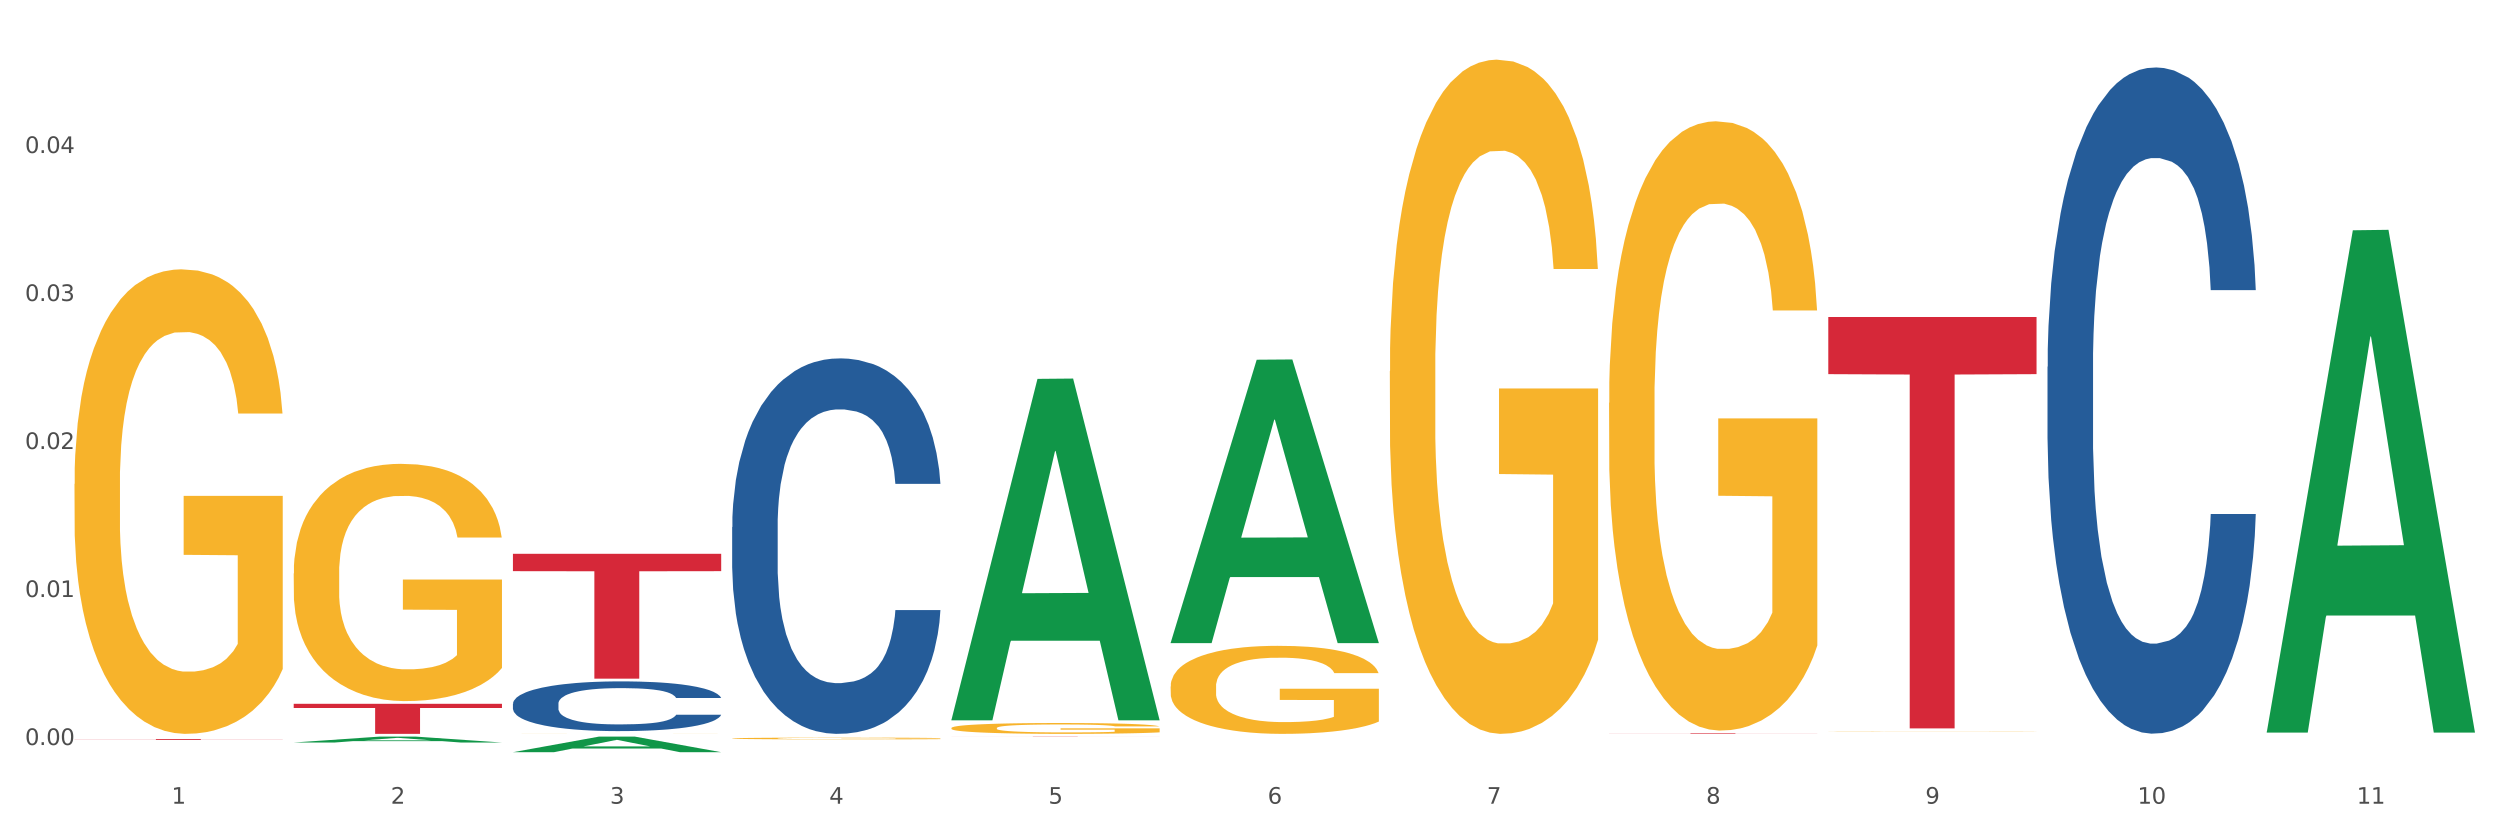 <?xml version="1.0" encoding="utf-8" standalone="no"?>
<!DOCTYPE svg PUBLIC "-//W3C//DTD SVG 1.1//EN"
  "http://www.w3.org/Graphics/SVG/1.1/DTD/svg11.dtd">
<svg xmlns:xlink="http://www.w3.org/1999/xlink" width="1080pt" height="360pt" viewBox="0 0 1080 360" xmlns="http://www.w3.org/2000/svg" version="1.1">
 <rect x="0" y="0" width="1080" height="360" fill="#333333" stroke="none"/>
 <defs>
  <style type="text/css">*{stroke-linejoin: round; stroke-linecap: butt}</style>
 </defs>
 <g id="figure_1">
  <g id="patch_1">
   <path d="M 0 360 
L 1080 360 
L 1080 0 
L 0 0 
z
" style="fill: #ffffff; stroke: #ffffff; stroke-linejoin: miter"/>
  </g>
  <g id="axes_1">
   <g id="matplotlib.axis_1">
    <g id="xtick_1">
     <g id="text_1">
      <!-- 1 -->
      <g style="fill: #4d4d4d" transform="translate(74.106 347.204) scale(0.096 -0.096)">
       <defs>
        <path id="DejaVuSans-31" d="M 794 531 
L 1825 531 
L 1825 4091 
L 703 3866 
L 703 4441 
L 1819 4666 
L 2450 4666 
L 2450 531 
L 3481 531 
L 3481 0 
L 794 0 
L 794 531 
z
" transform="scale(0.016)"/>
       </defs>
       <use xlink:href="#DejaVuSans-31"/>
      </g>
     </g>
    </g>
    <g id="xtick_2">
     <g id="text_2">
      <!-- 2 -->
      <g style="fill: #4d4d4d" transform="translate(168.812 347.204) scale(0.096 -0.096)">
       <defs>
        <path id="DejaVuSans-32" d="M 1228 531 
L 3431 531 
L 3431 0 
L 469 0 
L 469 531 
Q 828 903 1448 1529 
Q 2069 2156 2228 2338 
Q 2531 2678 2651 2914 
Q 2772 3150 2772 3378 
Q 2772 3750 2511 3984 
Q 2250 4219 1831 4219 
Q 1534 4219 1204 4116 
Q 875 4013 500 3803 
L 500 4441 
Q 881 4594 1212 4672 
Q 1544 4750 1819 4750 
Q 2544 4750 2975 4387 
Q 3406 4025 3406 3419 
Q 3406 3131 3298 2873 
Q 3191 2616 2906 2266 
Q 2828 2175 2409 1742 
Q 1991 1309 1228 531 
z
" transform="scale(0.016)"/>
       </defs>
       <use xlink:href="#DejaVuSans-32"/>
      </g>
     </g>
    </g>
    <g id="xtick_3">
     <g id="text_3">
      <!-- 3 -->
      <g style="fill: #4d4d4d" transform="translate(263.517 347.204) scale(0.096 -0.096)">
       <defs>
        <path id="DejaVuSans-33" d="M 2597 2516 
Q 3050 2419 3304 2112 
Q 3559 1806 3559 1356 
Q 3559 666 3084 287 
Q 2609 -91 1734 -91 
Q 1441 -91 1130 -33 
Q 819 25 488 141 
L 488 750 
Q 750 597 1062 519 
Q 1375 441 1716 441 
Q 2309 441 2620 675 
Q 2931 909 2931 1356 
Q 2931 1769 2642 2001 
Q 2353 2234 1838 2234 
L 1294 2234 
L 1294 2753 
L 1863 2753 
Q 2328 2753 2575 2939 
Q 2822 3125 2822 3475 
Q 2822 3834 2567 4026 
Q 2313 4219 1838 4219 
Q 1578 4219 1281 4162 
Q 984 4106 628 3988 
L 628 4550 
Q 988 4650 1302 4700 
Q 1616 4750 1894 4750 
Q 2613 4750 3031 4423 
Q 3450 4097 3450 3541 
Q 3450 3153 3228 2886 
Q 3006 2619 2597 2516 
z
" transform="scale(0.016)"/>
       </defs>
       <use xlink:href="#DejaVuSans-33"/>
      </g>
     </g>
    </g>
    <g id="xtick_4">
     <g id="text_4">
      <!-- 4 -->
      <g style="fill: #4d4d4d" transform="translate(358.223 347.204) scale(0.096 -0.096)">
       <defs>
        <path id="DejaVuSans-34" d="M 2419 4116 
L 825 1625 
L 2419 1625 
L 2419 4116 
z
M 2253 4666 
L 3047 4666 
L 3047 1625 
L 3713 1625 
L 3713 1100 
L 3047 1100 
L 3047 0 
L 2419 0 
L 2419 1100 
L 313 1100 
L 313 1709 
L 2253 4666 
z
" transform="scale(0.016)"/>
       </defs>
       <use xlink:href="#DejaVuSans-34"/>
      </g>
     </g>
    </g>
    <g id="xtick_5">
     <g id="text_5">
      <!-- 5 -->
      <g style="fill: #4d4d4d" transform="translate(452.928 347.204) scale(0.096 -0.096)">
       <defs>
        <path id="DejaVuSans-35" d="M 691 4666 
L 3169 4666 
L 3169 4134 
L 1269 4134 
L 1269 2991 
Q 1406 3038 1543 3061 
Q 1681 3084 1819 3084 
Q 2600 3084 3056 2656 
Q 3513 2228 3513 1497 
Q 3513 744 3044 326 
Q 2575 -91 1722 -91 
Q 1428 -91 1123 -41 
Q 819 9 494 109 
L 494 744 
Q 775 591 1075 516 
Q 1375 441 1709 441 
Q 2250 441 2565 725 
Q 2881 1009 2881 1497 
Q 2881 1984 2565 2268 
Q 2250 2553 1709 2553 
Q 1456 2553 1204 2497 
Q 953 2441 691 2322 
L 691 4666 
z
" transform="scale(0.016)"/>
       </defs>
       <use xlink:href="#DejaVuSans-35"/>
      </g>
     </g>
    </g>
    <g id="xtick_6">
     <g id="text_6">
      <!-- 6 -->
      <g style="fill: #4d4d4d" transform="translate(547.634 347.204) scale(0.096 -0.096)">
       <defs>
        <path id="DejaVuSans-36" d="M 2113 2584 
Q 1688 2584 1439 2293 
Q 1191 2003 1191 1497 
Q 1191 994 1439 701 
Q 1688 409 2113 409 
Q 2538 409 2786 701 
Q 3034 994 3034 1497 
Q 3034 2003 2786 2293 
Q 2538 2584 2113 2584 
z
M 3366 4563 
L 3366 3988 
Q 3128 4100 2886 4159 
Q 2644 4219 2406 4219 
Q 1781 4219 1451 3797 
Q 1122 3375 1075 2522 
Q 1259 2794 1537 2939 
Q 1816 3084 2150 3084 
Q 2853 3084 3261 2657 
Q 3669 2231 3669 1497 
Q 3669 778 3244 343 
Q 2819 -91 2113 -91 
Q 1303 -91 875 529 
Q 447 1150 447 2328 
Q 447 3434 972 4092 
Q 1497 4750 2381 4750 
Q 2619 4750 2861 4703 
Q 3103 4656 3366 4563 
z
" transform="scale(0.016)"/>
       </defs>
       <use xlink:href="#DejaVuSans-36"/>
      </g>
     </g>
    </g>
    <g id="xtick_7">
     <g id="text_7">
      <!-- 7 -->
      <g style="fill: #4d4d4d" transform="translate(642.339 347.204) scale(0.096 -0.096)">
       <defs>
        <path id="DejaVuSans-37" d="M 525 4666 
L 3525 4666 
L 3525 4397 
L 1831 0 
L 1172 0 
L 2766 4134 
L 525 4134 
L 525 4666 
z
" transform="scale(0.016)"/>
       </defs>
       <use xlink:href="#DejaVuSans-37"/>
      </g>
     </g>
    </g>
    <g id="xtick_8">
     <g id="text_8">
      <!-- 8 -->
      <g style="fill: #4d4d4d" transform="translate(737.044 347.204) scale(0.096 -0.096)">
       <defs>
        <path id="DejaVuSans-38" d="M 2034 2216 
Q 1584 2216 1326 1975 
Q 1069 1734 1069 1313 
Q 1069 891 1326 650 
Q 1584 409 2034 409 
Q 2484 409 2743 651 
Q 3003 894 3003 1313 
Q 3003 1734 2745 1975 
Q 2488 2216 2034 2216 
z
M 1403 2484 
Q 997 2584 770 2862 
Q 544 3141 544 3541 
Q 544 4100 942 4425 
Q 1341 4750 2034 4750 
Q 2731 4750 3128 4425 
Q 3525 4100 3525 3541 
Q 3525 3141 3298 2862 
Q 3072 2584 2669 2484 
Q 3125 2378 3379 2068 
Q 3634 1759 3634 1313 
Q 3634 634 3220 271 
Q 2806 -91 2034 -91 
Q 1263 -91 848 271 
Q 434 634 434 1313 
Q 434 1759 690 2068 
Q 947 2378 1403 2484 
z
M 1172 3481 
Q 1172 3119 1398 2916 
Q 1625 2713 2034 2713 
Q 2441 2713 2670 2916 
Q 2900 3119 2900 3481 
Q 2900 3844 2670 4047 
Q 2441 4250 2034 4250 
Q 1625 4250 1398 4047 
Q 1172 3844 1172 3481 
z
" transform="scale(0.016)"/>
       </defs>
       <use xlink:href="#DejaVuSans-38"/>
      </g>
     </g>
    </g>
    <g id="xtick_9">
     <g id="text_9">
      <!-- 9 -->
      <g style="fill: #4d4d4d" transform="translate(831.75 347.204) scale(0.096 -0.096)">
       <defs>
        <path id="DejaVuSans-39" d="M 703 97 
L 703 672 
Q 941 559 1184 500 
Q 1428 441 1663 441 
Q 2288 441 2617 861 
Q 2947 1281 2994 2138 
Q 2813 1869 2534 1725 
Q 2256 1581 1919 1581 
Q 1219 1581 811 2004 
Q 403 2428 403 3163 
Q 403 3881 828 4315 
Q 1253 4750 1959 4750 
Q 2769 4750 3195 4129 
Q 3622 3509 3622 2328 
Q 3622 1225 3098 567 
Q 2575 -91 1691 -91 
Q 1453 -91 1209 -44 
Q 966 3 703 97 
z
M 1959 2075 
Q 2384 2075 2632 2365 
Q 2881 2656 2881 3163 
Q 2881 3666 2632 3958 
Q 2384 4250 1959 4250 
Q 1534 4250 1286 3958 
Q 1038 3666 1038 3163 
Q 1038 2656 1286 2365 
Q 1534 2075 1959 2075 
z
" transform="scale(0.016)"/>
       </defs>
       <use xlink:href="#DejaVuSans-39"/>
      </g>
     </g>
    </g>
    <g id="xtick_10">
     <g id="text_10">
      <!-- 10 -->
      <g style="fill: #4d4d4d" transform="translate(923.401 347.204) scale(0.096 -0.096)">
       <defs>
        <path id="DejaVuSans-30" d="M 2034 4250 
Q 1547 4250 1301 3770 
Q 1056 3291 1056 2328 
Q 1056 1369 1301 889 
Q 1547 409 2034 409 
Q 2525 409 2770 889 
Q 3016 1369 3016 2328 
Q 3016 3291 2770 3770 
Q 2525 4250 2034 4250 
z
M 2034 4750 
Q 2819 4750 3233 4129 
Q 3647 3509 3647 2328 
Q 3647 1150 3233 529 
Q 2819 -91 2034 -91 
Q 1250 -91 836 529 
Q 422 1150 422 2328 
Q 422 3509 836 4129 
Q 1250 4750 2034 4750 
z
" transform="scale(0.016)"/>
       </defs>
       <use xlink:href="#DejaVuSans-31"/>
       <use xlink:href="#DejaVuSans-30" transform="translate(63.623 0)"/>
      </g>
     </g>
    </g>
    <g id="xtick_11">
     <g id="text_11">
      <!-- 11 -->
      <g style="fill: #4d4d4d" transform="translate(1018.107 347.204) scale(0.096 -0.096)">
       <use xlink:href="#DejaVuSans-31"/>
       <use xlink:href="#DejaVuSans-31" transform="translate(63.623 0)"/>
      </g>
     </g>
    </g>
    <g id="xtick_12"/>
    <g id="xtick_13"/>
    <g id="xtick_14"/>
    <g id="xtick_15"/>
    <g id="xtick_16"/>
    <g id="xtick_17"/>
    <g id="xtick_18"/>
    <g id="xtick_19"/>
    <g id="xtick_20"/>
    <g id="xtick_21"/>
   </g>
   <g id="matplotlib.axis_2">
    <g id="ytick_1">
     <g id="text_12">
      <!-- 0.00 -->
      <g style="fill: #4d4d4d" transform="translate(10.8 321.849) scale(0.096 -0.096)">
       <defs>
        <path id="DejaVuSans-2e" d="M 684 794 
L 1344 794 
L 1344 0 
L 684 0 
L 684 794 
z
" transform="scale(0.016)"/>
       </defs>
       <use xlink:href="#DejaVuSans-30"/>
       <use xlink:href="#DejaVuSans-2e" transform="translate(63.623 0)"/>
       <use xlink:href="#DejaVuSans-30" transform="translate(95.41 0)"/>
       <use xlink:href="#DejaVuSans-30" transform="translate(159.033 0)"/>
      </g>
     </g>
    </g>
    <g id="ytick_2">
     <g id="text_13">
      <!-- 0.01 -->
      <g style="fill: #4d4d4d" transform="translate(10.8 257.913) scale(0.096 -0.096)">
       <use xlink:href="#DejaVuSans-30"/>
       <use xlink:href="#DejaVuSans-2e" transform="translate(63.623 0)"/>
       <use xlink:href="#DejaVuSans-30" transform="translate(95.41 0)"/>
       <use xlink:href="#DejaVuSans-31" transform="translate(159.033 0)"/>
      </g>
     </g>
    </g>
    <g id="ytick_3">
     <g id="text_14">
      <!-- 0.02 -->
      <g style="fill: #4d4d4d" transform="translate(10.8 193.976) scale(0.096 -0.096)">
       <use xlink:href="#DejaVuSans-30"/>
       <use xlink:href="#DejaVuSans-2e" transform="translate(63.623 0)"/>
       <use xlink:href="#DejaVuSans-30" transform="translate(95.41 0)"/>
       <use xlink:href="#DejaVuSans-32" transform="translate(159.033 0)"/>
      </g>
     </g>
    </g>
    <g id="ytick_4">
     <g id="text_15">
      <!-- 0.03 -->
      <g style="fill: #4d4d4d" transform="translate(10.8 130.04) scale(0.096 -0.096)">
       <use xlink:href="#DejaVuSans-30"/>
       <use xlink:href="#DejaVuSans-2e" transform="translate(63.623 0)"/>
       <use xlink:href="#DejaVuSans-30" transform="translate(95.41 0)"/>
       <use xlink:href="#DejaVuSans-33" transform="translate(159.033 0)"/>
      </g>
     </g>
    </g>
    <g id="ytick_5">
     <g id="text_16">
      <!-- 0.04 -->
      <g style="fill: #4d4d4d" transform="translate(10.8 66.103) scale(0.096 -0.096)">
       <use xlink:href="#DejaVuSans-30"/>
       <use xlink:href="#DejaVuSans-2e" transform="translate(63.623 0)"/>
       <use xlink:href="#DejaVuSans-30" transform="translate(95.41 0)"/>
       <use xlink:href="#DejaVuSans-34" transform="translate(159.033 0)"/>
      </g>
     </g>
    </g>
    <g id="ytick_6"/>
    <g id="ytick_7"/>
    <g id="ytick_8"/>
    <g id="ytick_9"/>
    <g id="ytick_10"/>
   </g>
   <g id="PolyCollection_1">
    <path d="M 126.88 320.763 
L 126.973 320.761 
L 164.074 318.204 
L 179.471 318.202 
L 216.851 320.768 
L 199.042 320.768 
L 190.973 320.17 
L 152.666 320.17 
L 152.387 320.18 
L 144.596 320.768 
L 126.88 320.768 
L 126.88 320.763 
L 157.489 319.814 
L 186.15 319.811 
L 171.958 318.749 
L 171.773 318.744 
L 171.587 318.751 
L 157.396 319.811 
L 157.489 319.814 
L 126.88 320.763 
z
" clip-path="url(#p2a75d9b797)" style="fill: #109648"/>
    <path d="M 410.997 318.202 
L 500.967 318.202 
L 500.967 318.215 
L 465.576 318.215 
L 465.576 318.295 
L 446.175 318.295 
L 446.175 318.215 
L 410.997 318.215 
L 410.997 318.202 
L 410.997 318.202 
z
" clip-path="url(#p2a75d9b797)" style="fill: #d62839"/>
    <path d="M 221.586 304.01 
L 221.692 303.991 
L 221.692 303.441 
L 222.011 302.696 
L 223.181 301.322 
L 224.67 300.282 
L 227.222 299.066 
L 228.605 298.556 
L 230.413 297.987 
L 234.135 297.065 
L 238.389 296.28 
L 241.367 295.848 
L 243.6 295.573 
L 248.598 295.083 
L 251.47 294.867 
L 254.447 294.691 
L 257 294.573 
L 261.254 294.436 
L 264.657 294.377 
L 268.592 294.357 
L 271.888 294.377 
L 276.249 294.455 
L 282.63 294.691 
L 285.076 294.828 
L 288.372 295.063 
L 291.775 295.377 
L 294.541 295.691 
L 297.731 296.142 
L 301.028 296.731 
L 304.218 297.477 
L 306.451 298.163 
L 308.259 298.889 
L 309.855 299.772 
L 311.024 300.734 
L 311.556 301.538 
L 292.095 301.538 
L 291.563 300.812 
L 290.499 300.027 
L 289.436 299.498 
L 288.266 299.066 
L 286.458 298.575 
L 284.863 298.261 
L 282.204 297.889 
L 279.758 297.653 
L 277.738 297.516 
L 275.292 297.398 
L 270.081 297.28 
L 266.358 297.28 
L 264.019 297.32 
L 261.147 297.418 
L 258.701 297.555 
L 255.83 297.791 
L 253.597 298.046 
L 251.363 298.379 
L 250.087 298.615 
L 248.173 299.046 
L 246.897 299.399 
L 245.195 300.008 
L 244.238 300.439 
L 242.536 301.558 
L 241.792 302.382 
L 241.473 302.951 
L 241.26 303.579 
L 241.26 306.639 
L 241.898 308.013 
L 242.43 308.601 
L 243.281 309.268 
L 244.876 310.132 
L 247.216 310.975 
L 249.662 311.584 
L 251.682 311.956 
L 253.597 312.231 
L 255.511 312.447 
L 257.851 312.643 
L 259.765 312.761 
L 262.636 312.879 
L 266.039 312.937 
L 268.698 312.937 
L 274.122 312.839 
L 276.568 312.741 
L 278.907 312.604 
L 281.46 312.388 
L 283.48 312.153 
L 284.65 311.976 
L 286.564 311.603 
L 288.053 311.211 
L 289.329 310.76 
L 290.18 310.367 
L 291.137 309.779 
L 291.882 309.111 
L 292.095 308.758 
L 311.556 308.758 
L 311.131 309.465 
L 310.386 310.151 
L 308.897 311.073 
L 307.728 311.603 
L 305.92 312.251 
L 304.005 312.8 
L 301.347 313.408 
L 298.901 313.86 
L 296.348 314.252 
L 293.583 314.605 
L 288.585 315.096 
L 286.777 315.233 
L 282.949 315.468 
L 279.971 315.606 
L 275.611 315.743 
L 271.144 315.822 
L 266.465 315.841 
L 262.317 315.802 
L 257.744 315.684 
L 254.873 315.566 
L 251.682 315.39 
L 247.96 315.115 
L 244.451 314.782 
L 241.154 314.389 
L 238.07 313.938 
L 235.198 313.428 
L 231.476 312.584 
L 228.711 311.76 
L 226.691 310.995 
L 225.308 310.348 
L 223.926 309.523 
L 223.181 308.954 
L 222.011 307.581 
L 221.586 306.306 
L 221.586 304.01 
z
" clip-path="url(#p2a75d9b797)" style="fill: #255c99"/>
    <path d="M 316.291 227.703 
L 316.398 227.554 
L 316.398 223.406 
L 316.717 217.777 
L 317.887 207.407 
L 319.376 199.556 
L 321.928 190.371 
L 323.31 186.519 
L 325.118 182.223 
L 328.84 175.26 
L 333.094 169.335 
L 336.072 166.076 
L 338.305 164.002 
L 343.304 160.298 
L 346.175 158.669 
L 349.153 157.335 
L 351.705 156.446 
L 355.959 155.409 
L 359.362 154.965 
L 363.297 154.817 
L 366.594 154.965 
L 370.954 155.558 
L 377.335 157.335 
L 379.781 158.372 
L 383.078 160.15 
L 386.481 162.52 
L 389.246 164.891 
L 392.436 168.298 
L 395.733 172.742 
L 398.924 178.371 
L 401.157 183.556 
L 402.965 189.038 
L 404.56 195.704 
L 405.73 202.963 
L 406.262 209.037 
L 386.8 209.037 
L 386.268 203.555 
L 385.205 197.63 
L 384.141 193.63 
L 382.971 190.371 
L 381.164 186.667 
L 379.568 184.297 
L 376.91 181.482 
L 374.464 179.705 
L 372.443 178.668 
L 369.997 177.779 
L 364.786 176.89 
L 361.064 176.89 
L 358.724 177.186 
L 355.853 177.927 
L 353.407 178.964 
L 350.535 180.742 
L 348.302 182.668 
L 346.069 185.186 
L 344.793 186.964 
L 342.878 190.223 
L 341.602 192.889 
L 339.901 197.482 
L 338.944 200.741 
L 337.242 209.185 
L 336.498 215.407 
L 336.178 219.703 
L 335.966 224.443 
L 335.966 247.554 
L 336.604 257.923 
L 337.136 262.368 
L 337.986 267.404 
L 339.582 273.923 
L 341.921 280.293 
L 344.367 284.885 
L 346.388 287.7 
L 348.302 289.774 
L 350.216 291.403 
L 352.556 292.885 
L 354.47 293.774 
L 357.342 294.663 
L 360.745 295.107 
L 363.403 295.107 
L 368.827 294.366 
L 371.273 293.626 
L 373.613 292.589 
L 376.165 290.959 
L 378.186 289.181 
L 379.356 287.848 
L 381.27 285.033 
L 382.759 282.07 
L 384.035 278.663 
L 384.886 275.7 
L 385.843 271.256 
L 386.587 266.219 
L 386.8 263.553 
L 406.262 263.553 
L 405.836 268.886 
L 405.092 274.071 
L 403.603 281.033 
L 402.433 285.033 
L 400.625 289.922 
L 398.711 294.07 
L 396.052 298.662 
L 393.606 302.07 
L 391.054 305.032 
L 388.289 307.699 
L 383.291 311.403 
L 381.483 312.439 
L 377.654 314.217 
L 374.676 315.254 
L 370.316 316.291 
L 365.849 316.884 
L 361.17 317.032 
L 357.023 316.736 
L 352.45 315.847 
L 349.578 314.958 
L 346.388 313.625 
L 342.666 311.551 
L 339.156 309.032 
L 335.859 306.069 
L 332.775 302.662 
L 329.904 298.81 
L 326.182 292.44 
L 323.417 286.218 
L 321.396 280.441 
L 320.014 275.552 
L 318.631 269.33 
L 317.887 265.034 
L 316.717 254.664 
L 316.291 245.035 
L 316.291 227.703 
z
" clip-path="url(#p2a75d9b797)" style="fill: #255c99"/>
    <path d="M 884.524 158.455 
L 884.631 158.192 
L 884.631 150.832 
L 884.95 140.845 
L 886.12 122.446 
L 887.608 108.515 
L 890.161 92.219 
L 891.543 85.386 
L 893.351 77.763 
L 897.073 65.41 
L 901.327 54.896 
L 904.305 49.114 
L 906.538 45.434 
L 911.537 38.863 
L 914.408 35.972 
L 917.386 33.607 
L 919.938 32.03 
L 924.192 30.19 
L 927.595 29.401 
L 931.53 29.138 
L 934.827 29.401 
L 939.187 30.453 
L 945.568 33.607 
L 948.014 35.446 
L 951.311 38.601 
L 954.714 42.806 
L 957.479 47.011 
L 960.669 53.057 
L 963.966 60.942 
L 967.157 70.93 
L 969.39 80.129 
L 971.198 89.854 
L 972.793 101.682 
L 973.963 114.561 
L 974.495 125.337 
L 955.033 125.337 
L 954.501 115.612 
L 953.438 105.099 
L 952.374 98.002 
L 951.204 92.219 
L 949.396 85.649 
L 947.801 81.443 
L 945.143 76.449 
L 942.697 73.295 
L 940.676 71.455 
L 938.23 69.878 
L 933.019 68.301 
L 929.297 68.301 
L 926.957 68.827 
L 924.086 70.141 
L 921.64 71.981 
L 918.768 75.135 
L 916.535 78.552 
L 914.302 83.02 
L 913.026 86.174 
L 911.111 91.957 
L 909.835 96.688 
L 908.134 104.836 
L 907.176 110.618 
L 905.475 125.6 
L 904.73 136.639 
L 904.411 144.261 
L 904.199 152.672 
L 904.199 193.675 
L 904.837 212.074 
L 905.368 219.959 
L 906.219 228.895 
L 907.814 240.46 
L 910.154 251.762 
L 912.6 259.91 
L 914.621 264.904 
L 916.535 268.584 
L 918.449 271.475 
L 920.789 274.104 
L 922.703 275.681 
L 925.575 277.258 
L 928.978 278.046 
L 931.636 278.046 
L 937.06 276.732 
L 939.506 275.418 
L 941.846 273.578 
L 944.398 270.687 
L 946.419 267.533 
L 947.589 265.167 
L 949.503 260.173 
L 950.992 254.916 
L 952.268 248.871 
L 953.119 243.614 
L 954.076 235.729 
L 954.82 226.793 
L 955.033 222.062 
L 974.495 222.062 
L 974.069 231.524 
L 973.325 240.723 
L 971.836 253.076 
L 970.666 260.173 
L 968.858 268.847 
L 966.944 276.206 
L 964.285 284.354 
L 961.839 290.4 
L 959.287 295.656 
L 956.522 300.387 
L 951.523 306.958 
L 949.715 308.798 
L 945.887 311.952 
L 942.909 313.792 
L 938.549 315.632 
L 934.082 316.683 
L 929.403 316.946 
L 925.256 316.42 
L 920.683 314.843 
L 917.811 313.266 
L 914.621 310.901 
L 910.899 307.221 
L 907.389 302.753 
L 904.092 297.496 
L 901.008 291.451 
L 898.137 284.617 
L 894.415 273.315 
L 891.65 262.276 
L 889.629 252.025 
L 888.246 243.351 
L 886.864 232.312 
L 886.12 224.69 
L 884.95 206.291 
L 884.524 189.207 
L 884.524 158.455 
z
" clip-path="url(#p2a75d9b797)" style="fill: #255c99"/>
    <path d="M 126.88 247.741 
L 126.987 247.648 
L 126.987 244.277 
L 127.199 241.375 
L 128.261 234.355 
L 129.855 228.551 
L 131.023 225.461 
L 132.192 222.934 
L 133.572 220.406 
L 135.272 217.785 
L 138.352 213.947 
L 140.264 211.981 
L 142.601 209.922 
L 146.85 206.926 
L 149.931 205.241 
L 153.117 203.837 
L 158.322 202.152 
L 161.721 201.403 
L 165.333 200.841 
L 169.688 200.467 
L 172.981 200.373 
L 180.204 200.654 
L 186.365 201.496 
L 189.339 202.152 
L 193.163 203.275 
L 195.181 204.024 
L 198.474 205.522 
L 201.873 207.488 
L 204.21 209.173 
L 207.716 212.356 
L 210.371 215.538 
L 212.814 219.47 
L 214.089 222.185 
L 215.045 224.712 
L 215.895 227.614 
L 216.744 232.201 
L 197.624 232.201 
L 196.881 228.925 
L 195.712 225.836 
L 194.013 222.84 
L 192.526 220.968 
L 189.976 218.628 
L 187.64 217.13 
L 185.196 216.006 
L 182.222 215.07 
L 179.885 214.602 
L 176.592 214.228 
L 170.113 214.321 
L 165.758 215.07 
L 162.784 216.006 
L 160.872 216.849 
L 159.172 217.785 
L 157.26 219.096 
L 155.029 221.062 
L 153.436 222.84 
L 151.843 225.087 
L 150.568 227.334 
L 149.4 229.955 
L 148.444 232.763 
L 147.7 235.665 
L 147.063 239.222 
L 146.532 245.12 
L 146.532 257.945 
L 146.744 260.847 
L 147.275 264.685 
L 147.912 267.587 
L 148.975 271.051 
L 149.931 273.391 
L 151.736 276.761 
L 153.755 279.569 
L 155.348 281.348 
L 156.941 282.846 
L 159.703 284.905 
L 162.784 286.59 
L 165.439 287.62 
L 169.051 288.556 
L 171.494 288.931 
L 173.618 289.118 
L 178.823 289.118 
L 182.541 288.837 
L 186.684 288.182 
L 189.87 287.339 
L 192.526 286.31 
L 195.5 284.625 
L 197.412 283.033 
L 197.412 263.468 
L 174.043 263.374 
L 174.043 250.362 
L 216.851 250.362 
L 216.851 288.556 
L 215.045 290.522 
L 213.027 292.301 
L 210.902 293.892 
L 207.716 295.858 
L 203.892 297.73 
L 200.492 299.041 
L 196.881 300.164 
L 192.632 301.194 
L 187.108 302.13 
L 183.709 302.505 
L 179.46 302.785 
L 174.468 302.879 
L 170.113 302.692 
L 165.864 302.224 
L 161.403 301.381 
L 157.048 300.164 
L 153.755 298.947 
L 150.462 297.449 
L 146.956 295.484 
L 144.195 293.611 
L 142.07 291.926 
L 139.733 289.773 
L 137.184 286.965 
L 135.272 284.437 
L 133.572 281.816 
L 131.767 278.446 
L 130.492 275.544 
L 129.217 271.893 
L 128.474 269.178 
L 127.624 264.966 
L 126.987 259.068 
L 126.88 247.741 
z
" clip-path="url(#p2a75d9b797)" style="fill: #f7b32b"/>
    <path d="M 221.586 239.243 
L 311.556 239.243 
L 311.556 246.739 
L 276.165 246.79 
L 276.165 293.187 
L 256.764 293.187 
L 256.764 246.79 
L 221.586 246.739 
L 221.586 239.293 
L 221.586 239.243 
z
" clip-path="url(#p2a75d9b797)" style="fill: #d62839"/>
    <path d="M 126.88 304.049 
L 216.851 304.049 
L 216.851 305.853 
L 181.46 305.865 
L 181.46 317.029 
L 162.058 317.029 
L 162.058 305.865 
L 126.88 305.853 
L 126.88 304.061 
L 126.88 304.049 
z
" clip-path="url(#p2a75d9b797)" style="fill: #d62839"/>
    <path d="M 32.175 319.273 
L 122.145 319.273 
L 122.145 319.327 
L 86.754 319.328 
L 86.754 319.663 
L 67.353 319.663 
L 67.353 319.328 
L 32.175 319.327 
L 32.175 319.273 
L 32.175 319.273 
z
" clip-path="url(#p2a75d9b797)" style="fill: #d62839"/>
    <path d="M 789.819 315.89 
L 789.925 315.89 
L 789.925 315.886 
L 790.138 315.882 
L 791.2 315.873 
L 792.793 315.866 
L 793.962 315.862 
L 795.13 315.859 
L 796.511 315.855 
L 798.21 315.852 
L 801.291 315.847 
L 803.203 315.845 
L 805.54 315.842 
L 809.789 315.838 
L 812.869 315.836 
L 816.056 315.834 
L 821.261 315.832 
L 824.66 315.831 
L 828.271 315.83 
L 832.626 315.83 
L 835.919 315.83 
L 843.142 315.83 
L 849.303 315.831 
L 852.277 315.832 
L 856.101 315.834 
L 858.12 315.834 
L 861.413 315.836 
L 864.812 315.839 
L 867.149 315.841 
L 870.654 315.845 
L 873.309 315.849 
L 875.753 315.854 
L 877.027 315.858 
L 877.983 315.861 
L 878.833 315.865 
L 879.683 315.871 
L 860.563 315.871 
L 859.819 315.866 
L 858.651 315.862 
L 856.951 315.859 
L 855.464 315.856 
L 852.915 315.853 
L 850.578 315.851 
L 848.135 315.85 
L 845.161 315.849 
L 842.824 315.848 
L 839.531 315.848 
L 833.051 315.848 
L 828.696 315.849 
L 825.722 315.85 
L 823.81 315.851 
L 822.11 315.852 
L 820.198 315.854 
L 817.968 315.856 
L 816.374 315.859 
L 814.781 315.861 
L 813.506 315.864 
L 812.338 315.868 
L 811.382 315.871 
L 810.638 315.875 
L 810.001 315.88 
L 809.47 315.887 
L 809.47 315.904 
L 809.682 315.907 
L 810.213 315.912 
L 810.851 315.916 
L 811.913 315.92 
L 812.869 315.923 
L 814.675 315.928 
L 816.693 315.931 
L 818.286 315.934 
L 819.88 315.935 
L 822.641 315.938 
L 825.722 315.94 
L 828.377 315.942 
L 831.989 315.943 
L 834.432 315.943 
L 836.557 315.944 
L 841.761 315.944 
L 845.479 315.943 
L 849.622 315.942 
L 852.809 315.941 
L 855.464 315.94 
L 858.438 315.938 
L 860.35 315.936 
L 860.35 315.911 
L 836.981 315.911 
L 836.981 315.894 
L 879.789 315.894 
L 879.789 315.943 
L 877.983 315.945 
L 875.965 315.948 
L 873.841 315.95 
L 870.654 315.952 
L 866.83 315.955 
L 863.431 315.956 
L 859.819 315.958 
L 855.57 315.959 
L 850.047 315.96 
L 846.648 315.961 
L 842.399 315.961 
L 837.406 315.961 
L 833.051 315.961 
L 828.802 315.96 
L 824.341 315.959 
L 819.986 315.958 
L 816.693 315.956 
L 813.4 315.954 
L 809.895 315.952 
L 807.133 315.949 
L 805.009 315.947 
L 802.672 315.944 
L 800.122 315.941 
L 798.21 315.938 
L 796.511 315.934 
L 794.705 315.93 
L 793.43 315.926 
L 792.156 315.921 
L 791.412 315.918 
L 790.562 315.913 
L 789.925 315.905 
L 789.819 315.89 
z
" clip-path="url(#p2a75d9b797)" style="fill: #f7b32b"/>
    <path d="M 695.113 174.024 
L 695.22 173.783 
L 695.22 165.129 
L 695.432 157.677 
L 696.494 139.649 
L 698.088 124.745 
L 699.256 116.812 
L 700.424 110.322 
L 701.805 103.831 
L 703.505 97.1 
L 706.585 87.245 
L 708.497 82.197 
L 710.834 76.908 
L 715.083 69.216 
L 718.164 64.889 
L 721.35 61.283 
L 726.555 56.956 
L 729.954 55.033 
L 733.566 53.591 
L 737.921 52.629 
L 741.214 52.389 
L 748.437 53.11 
L 754.598 55.274 
L 757.572 56.956 
L 761.396 59.841 
L 763.414 61.764 
L 766.707 65.61 
L 770.106 70.658 
L 772.443 74.985 
L 775.948 83.158 
L 778.604 91.331 
L 781.047 101.427 
L 782.322 108.399 
L 783.278 114.889 
L 784.128 122.341 
L 784.977 134.12 
L 765.857 134.12 
L 765.114 125.706 
L 763.945 117.774 
L 762.246 110.081 
L 760.759 105.274 
L 758.209 99.264 
L 755.872 95.418 
L 753.429 92.533 
L 750.455 90.129 
L 748.118 88.927 
L 744.825 87.966 
L 738.346 88.206 
L 733.991 90.129 
L 731.016 92.533 
L 729.104 94.697 
L 727.405 97.1 
L 725.493 100.466 
L 723.262 105.514 
L 721.669 110.081 
L 720.076 115.85 
L 718.801 121.62 
L 717.632 128.35 
L 716.676 135.562 
L 715.933 143.014 
L 715.296 152.149 
L 714.764 167.293 
L 714.764 200.226 
L 714.977 207.677 
L 715.508 217.533 
L 716.145 224.985 
L 717.208 233.879 
L 718.164 239.889 
L 719.969 248.543 
L 721.988 255.754 
L 723.581 260.322 
L 725.174 264.168 
L 727.936 269.456 
L 731.016 273.783 
L 733.672 276.428 
L 737.284 278.831 
L 739.727 279.793 
L 741.851 280.274 
L 747.056 280.274 
L 750.774 279.553 
L 754.916 277.87 
L 758.103 275.706 
L 760.759 273.062 
L 763.733 268.735 
L 765.645 264.649 
L 765.645 214.408 
L 742.276 214.168 
L 742.276 180.754 
L 785.084 180.754 
L 785.084 278.831 
L 783.278 283.879 
L 781.26 288.447 
L 779.135 292.533 
L 775.948 297.581 
L 772.124 302.389 
L 768.725 305.754 
L 765.114 308.639 
L 760.865 311.283 
L 755.341 313.687 
L 751.942 314.649 
L 747.693 315.37 
L 742.701 315.61 
L 738.346 315.129 
L 734.097 313.928 
L 729.636 311.764 
L 725.28 308.639 
L 721.988 305.514 
L 718.695 301.668 
L 715.189 296.62 
L 712.428 291.812 
L 710.303 287.485 
L 707.966 281.956 
L 705.417 274.745 
L 703.505 268.254 
L 701.805 261.524 
L 700 252.87 
L 698.725 245.418 
L 697.45 236.043 
L 696.707 229.072 
L 695.857 218.254 
L 695.22 203.11 
L 695.113 174.024 
z
" clip-path="url(#p2a75d9b797)" style="fill: #f7b32b"/>
    <path d="M 600.408 160.357 
L 600.514 160.091 
L 600.514 150.515 
L 600.727 142.268 
L 601.789 122.318 
L 603.382 105.826 
L 604.551 97.048 
L 605.719 89.866 
L 607.1 82.684 
L 608.799 75.236 
L 611.88 64.33 
L 613.792 58.744 
L 616.129 52.892 
L 620.378 44.38 
L 623.458 39.592 
L 626.645 35.602 
L 631.85 30.814 
L 635.249 28.686 
L 638.86 27.09 
L 643.215 26.026 
L 646.508 25.759 
L 653.731 26.558 
L 659.892 28.952 
L 662.867 30.814 
L 666.691 34.006 
L 668.709 36.134 
L 672.002 40.39 
L 675.401 45.976 
L 677.738 50.764 
L 681.243 59.808 
L 683.899 68.852 
L 686.342 80.024 
L 687.616 87.738 
L 688.572 94.92 
L 689.422 103.166 
L 690.272 116.2 
L 671.152 116.2 
L 670.408 106.89 
L 669.24 98.112 
L 667.54 89.6 
L 666.053 84.28 
L 663.504 77.63 
L 661.167 73.374 
L 658.724 70.182 
L 655.75 67.522 
L 653.413 66.192 
L 650.12 65.128 
L 643.64 65.394 
L 639.285 67.522 
L 636.311 70.182 
L 634.399 72.576 
L 632.699 75.236 
L 630.787 78.96 
L 628.557 84.546 
L 626.963 89.6 
L 625.37 95.984 
L 624.095 102.368 
L 622.927 109.816 
L 621.971 117.796 
L 621.227 126.042 
L 620.59 136.15 
L 620.059 152.909 
L 620.059 189.351 
L 620.271 197.597 
L 620.803 208.503 
L 621.44 216.749 
L 622.502 226.591 
L 623.458 233.241 
L 625.264 242.817 
L 627.282 250.797 
L 628.875 255.851 
L 630.469 260.107 
L 633.231 265.959 
L 636.311 270.748 
L 638.967 273.674 
L 642.578 276.334 
L 645.021 277.398 
L 647.146 277.93 
L 652.351 277.93 
L 656.068 277.132 
L 660.211 275.27 
L 663.398 272.876 
L 666.053 269.949 
L 669.027 265.161 
L 670.939 260.639 
L 670.939 205.045 
L 647.571 204.779 
L 647.571 167.805 
L 690.378 167.805 
L 690.378 276.334 
L 688.572 281.92 
L 686.554 286.974 
L 684.43 291.496 
L 681.243 297.082 
L 677.419 302.402 
L 674.02 306.126 
L 670.408 309.318 
L 666.159 312.244 
L 660.636 314.904 
L 657.237 315.968 
L 652.988 316.766 
L 647.995 317.032 
L 643.64 316.5 
L 639.391 315.17 
L 634.93 312.776 
L 630.575 309.318 
L 627.282 305.86 
L 623.989 301.604 
L 620.484 296.018 
L 617.722 290.698 
L 615.598 285.91 
L 613.261 279.792 
L 610.711 271.812 
L 608.799 264.629 
L 607.1 257.181 
L 605.294 247.605 
L 604.019 239.359 
L 602.745 228.985 
L 602.001 221.271 
L 601.151 209.301 
L 600.514 192.543 
L 600.408 160.357 
z
" clip-path="url(#p2a75d9b797)" style="fill: #f7b32b"/>
    <path d="M 505.702 296.573 
L 505.809 296.538 
L 505.809 295.288 
L 506.021 294.211 
L 507.083 291.606 
L 508.677 289.453 
L 509.845 288.306 
L 511.014 287.368 
L 512.394 286.431 
L 514.094 285.458 
L 517.174 284.034 
L 519.086 283.304 
L 521.423 282.54 
L 525.672 281.429 
L 528.753 280.804 
L 531.939 280.283 
L 537.144 279.657 
L 540.543 279.379 
L 544.155 279.171 
L 548.51 279.032 
L 551.803 278.997 
L 559.026 279.102 
L 565.187 279.414 
L 568.161 279.657 
L 571.985 280.074 
L 574.003 280.352 
L 577.296 280.908 
L 580.695 281.637 
L 583.032 282.262 
L 586.537 283.443 
L 589.193 284.624 
L 591.636 286.083 
L 592.911 287.091 
L 593.867 288.028 
L 594.717 289.105 
L 595.566 290.807 
L 576.446 290.807 
L 575.703 289.591 
L 574.534 288.445 
L 572.835 287.334 
L 571.348 286.639 
L 568.798 285.771 
L 566.461 285.215 
L 564.018 284.798 
L 561.044 284.451 
L 558.707 284.277 
L 555.414 284.138 
L 548.935 284.173 
L 544.58 284.451 
L 541.606 284.798 
L 539.694 285.111 
L 537.994 285.458 
L 536.082 285.944 
L 533.851 286.674 
L 532.258 287.334 
L 530.665 288.167 
L 529.39 289.001 
L 528.222 289.974 
L 527.266 291.016 
L 526.522 292.092 
L 525.885 293.412 
L 525.354 295.601 
L 525.354 300.359 
L 525.566 301.436 
L 526.097 302.86 
L 526.734 303.937 
L 527.797 305.222 
L 528.753 306.09 
L 530.558 307.341 
L 532.577 308.383 
L 534.17 309.043 
L 535.763 309.599 
L 538.525 310.363 
L 541.606 310.988 
L 544.261 311.37 
L 547.873 311.717 
L 550.316 311.856 
L 552.44 311.926 
L 557.645 311.926 
L 561.363 311.822 
L 565.505 311.579 
L 568.692 311.266 
L 571.348 310.884 
L 574.322 310.259 
L 576.234 309.668 
L 576.234 302.409 
L 552.865 302.374 
L 552.865 297.546 
L 595.673 297.546 
L 595.673 311.717 
L 593.867 312.447 
L 591.849 313.107 
L 589.724 313.697 
L 586.537 314.427 
L 582.713 315.121 
L 579.314 315.608 
L 575.703 316.025 
L 571.454 316.407 
L 565.93 316.754 
L 562.531 316.893 
L 558.282 316.997 
L 553.29 317.032 
L 548.935 316.962 
L 544.686 316.789 
L 540.225 316.476 
L 535.87 316.025 
L 532.577 315.573 
L 529.284 315.017 
L 525.778 314.288 
L 523.017 313.593 
L 520.892 312.968 
L 518.555 312.169 
L 516.006 311.127 
L 514.094 310.189 
L 512.394 309.217 
L 510.589 307.966 
L 509.314 306.889 
L 508.039 305.535 
L 507.296 304.527 
L 506.446 302.964 
L 505.809 300.776 
L 505.702 296.573 
z
" clip-path="url(#p2a75d9b797)" style="fill: #f7b32b"/>
    <path d="M 410.997 314.508 
L 411.103 314.504 
L 411.103 314.35 
L 411.316 314.217 
L 412.378 313.896 
L 413.971 313.63 
L 415.14 313.489 
L 416.308 313.373 
L 417.689 313.257 
L 419.388 313.138 
L 422.469 312.962 
L 424.381 312.872 
L 426.718 312.778 
L 430.967 312.641 
L 434.047 312.563 
L 437.234 312.499 
L 442.439 312.422 
L 445.838 312.388 
L 449.449 312.362 
L 453.804 312.345 
L 457.097 312.341 
L 464.32 312.353 
L 470.481 312.392 
L 473.456 312.422 
L 477.28 312.473 
L 479.298 312.508 
L 482.591 312.576 
L 485.99 312.666 
L 488.327 312.743 
L 491.832 312.889 
L 494.488 313.035 
L 496.931 313.215 
L 498.205 313.339 
L 499.161 313.455 
L 500.011 313.587 
L 500.861 313.797 
L 481.741 313.797 
L 480.997 313.647 
L 479.829 313.506 
L 478.129 313.369 
L 476.642 313.283 
L 474.093 313.176 
L 471.756 313.108 
L 469.313 313.056 
L 466.339 313.013 
L 464.002 312.992 
L 460.709 312.975 
L 454.229 312.979 
L 449.874 313.013 
L 446.9 313.056 
L 444.988 313.095 
L 443.288 313.138 
L 441.376 313.197 
L 439.146 313.287 
L 437.552 313.369 
L 435.959 313.472 
L 434.684 313.575 
L 433.516 313.694 
L 432.56 313.823 
L 431.816 313.956 
L 431.179 314.119 
L 430.648 314.389 
L 430.648 314.975 
L 430.86 315.108 
L 431.392 315.284 
L 432.029 315.417 
L 433.091 315.575 
L 434.047 315.682 
L 435.853 315.837 
L 437.871 315.965 
L 439.464 316.047 
L 441.058 316.115 
L 443.82 316.209 
L 446.9 316.286 
L 449.556 316.334 
L 453.167 316.376 
L 455.61 316.394 
L 457.735 316.402 
L 462.94 316.402 
L 466.657 316.389 
L 470.8 316.359 
L 473.987 316.321 
L 476.642 316.274 
L 479.616 316.196 
L 481.528 316.124 
L 481.528 315.228 
L 458.16 315.224 
L 458.16 314.628 
L 500.967 314.628 
L 500.967 316.376 
L 499.161 316.466 
L 497.143 316.548 
L 495.019 316.621 
L 491.832 316.711 
L 488.008 316.796 
L 484.609 316.856 
L 480.997 316.908 
L 476.748 316.955 
L 471.225 316.998 
L 467.826 317.015 
L 463.577 317.028 
L 458.584 317.032 
L 454.229 317.023 
L 449.98 317.002 
L 445.519 316.963 
L 441.164 316.908 
L 437.871 316.852 
L 434.578 316.783 
L 431.073 316.693 
L 428.311 316.608 
L 426.187 316.531 
L 423.85 316.432 
L 421.3 316.304 
L 419.388 316.188 
L 417.689 316.068 
L 415.883 315.914 
L 414.608 315.781 
L 413.334 315.614 
L 412.59 315.49 
L 411.74 315.297 
L 411.103 315.027 
L 410.997 314.508 
z
" clip-path="url(#p2a75d9b797)" style="fill: #f7b32b"/>
    <path d="M 316.291 319.006 
L 316.398 319.006 
L 316.398 318.981 
L 316.61 318.959 
L 317.672 318.907 
L 319.266 318.863 
L 320.434 318.84 
L 321.603 318.821 
L 322.983 318.802 
L 324.683 318.783 
L 327.763 318.754 
L 329.675 318.739 
L 332.012 318.724 
L 336.261 318.702 
L 339.342 318.689 
L 342.528 318.679 
L 347.733 318.666 
L 351.132 318.661 
L 354.744 318.656 
L 359.099 318.654 
L 362.392 318.653 
L 369.615 318.655 
L 375.776 318.661 
L 378.75 318.666 
L 382.574 318.674 
L 384.592 318.68 
L 387.885 318.691 
L 391.284 318.706 
L 393.621 318.719 
L 397.127 318.742 
L 399.782 318.766 
L 402.225 318.795 
L 403.5 318.816 
L 404.456 318.835 
L 405.306 318.856 
L 406.155 318.89 
L 387.035 318.89 
L 386.292 318.866 
L 385.123 318.843 
L 383.424 318.821 
L 381.937 318.807 
L 379.387 318.789 
L 377.051 318.778 
L 374.607 318.77 
L 371.633 318.763 
L 369.296 318.759 
L 366.003 318.756 
L 359.524 318.757 
L 355.169 318.763 
L 352.195 318.77 
L 350.283 318.776 
L 348.583 318.783 
L 346.671 318.793 
L 344.44 318.807 
L 342.847 318.821 
L 341.254 318.837 
L 339.979 318.854 
L 338.811 318.874 
L 337.855 318.895 
L 337.111 318.916 
L 336.474 318.943 
L 335.943 318.987 
L 335.943 319.083 
L 336.155 319.104 
L 336.686 319.133 
L 337.323 319.155 
L 338.386 319.18 
L 339.342 319.198 
L 341.147 319.223 
L 343.166 319.244 
L 344.759 319.257 
L 346.352 319.269 
L 349.114 319.284 
L 352.195 319.296 
L 354.85 319.304 
L 358.462 319.311 
L 360.905 319.314 
L 363.029 319.315 
L 368.234 319.315 
L 371.952 319.313 
L 376.095 319.308 
L 379.281 319.302 
L 381.937 319.294 
L 384.911 319.282 
L 386.823 319.27 
L 386.823 319.124 
L 363.454 319.123 
L 363.454 319.026 
L 406.262 319.026 
L 406.262 319.311 
L 404.456 319.326 
L 402.438 319.339 
L 400.313 319.351 
L 397.127 319.366 
L 393.303 319.38 
L 389.903 319.389 
L 386.292 319.398 
L 382.043 319.406 
L 376.519 319.413 
L 373.12 319.415 
L 368.871 319.417 
L 363.879 319.418 
L 359.524 319.417 
L 355.275 319.413 
L 350.814 319.407 
L 346.459 319.398 
L 343.166 319.389 
L 339.873 319.378 
L 336.367 319.363 
L 333.606 319.349 
L 331.481 319.336 
L 329.144 319.32 
L 326.595 319.299 
L 324.683 319.28 
L 322.983 319.261 
L 321.178 319.236 
L 319.903 319.214 
L 318.628 319.187 
L 317.885 319.167 
L 317.035 319.135 
L 316.398 319.091 
L 316.291 319.006 
z
" clip-path="url(#p2a75d9b797)" style="fill: #f7b32b"/>
    <path d="M 221.586 317.021 
L 221.692 317.021 
L 221.692 317.02 
L 221.905 317.019 
L 222.967 317.018 
L 224.56 317.017 
L 225.729 317.016 
L 226.897 317.016 
L 228.278 317.015 
L 229.978 317.014 
L 233.058 317.014 
L 234.97 317.013 
L 237.307 317.013 
L 241.556 317.012 
L 244.636 317.012 
L 247.823 317.012 
L 253.028 317.011 
L 256.427 317.011 
L 260.038 317.011 
L 264.394 317.011 
L 267.686 317.011 
L 274.91 317.011 
L 281.07 317.011 
L 284.045 317.011 
L 287.869 317.012 
L 289.887 317.012 
L 293.18 317.012 
L 296.579 317.012 
L 298.916 317.013 
L 302.421 317.013 
L 305.077 317.014 
L 307.52 317.015 
L 308.794 317.015 
L 309.75 317.016 
L 310.6 317.017 
L 311.45 317.017 
L 292.33 317.017 
L 291.586 317.017 
L 290.418 317.016 
L 288.718 317.016 
L 287.231 317.015 
L 284.682 317.015 
L 282.345 317.014 
L 279.902 317.014 
L 276.928 317.014 
L 274.591 317.014 
L 271.298 317.014 
L 264.818 317.014 
L 260.463 317.014 
L 257.489 317.014 
L 255.577 317.014 
L 253.878 317.014 
L 251.966 317.015 
L 249.735 317.015 
L 248.142 317.016 
L 246.548 317.016 
L 245.274 317.016 
L 244.105 317.017 
L 243.149 317.018 
L 242.406 317.018 
L 241.768 317.019 
L 241.237 317.02 
L 241.237 317.023 
L 241.45 317.023 
L 241.981 317.024 
L 242.618 317.025 
L 243.68 317.025 
L 244.636 317.026 
L 246.442 317.027 
L 248.46 317.027 
L 250.054 317.027 
L 251.647 317.028 
L 254.409 317.028 
L 257.489 317.029 
L 260.145 317.029 
L 263.756 317.029 
L 266.199 317.029 
L 268.324 317.029 
L 273.529 317.029 
L 277.246 317.029 
L 281.389 317.029 
L 284.576 317.029 
L 287.231 317.028 
L 290.206 317.028 
L 292.118 317.028 
L 292.118 317.024 
L 268.749 317.024 
L 268.749 317.021 
L 311.556 317.021 
L 311.556 317.029 
L 309.75 317.029 
L 307.732 317.03 
L 305.608 317.03 
L 302.421 317.03 
L 298.597 317.031 
L 295.198 317.031 
L 291.586 317.031 
L 287.338 317.032 
L 281.814 317.032 
L 278.415 317.032 
L 274.166 317.032 
L 269.174 317.032 
L 264.818 317.032 
L 260.57 317.032 
L 256.108 317.032 
L 251.753 317.031 
L 248.46 317.031 
L 245.167 317.031 
L 241.662 317.03 
L 238.9 317.03 
L 236.776 317.03 
L 234.439 317.029 
L 231.89 317.029 
L 229.978 317.028 
L 228.278 317.028 
L 226.472 317.027 
L 225.198 317.026 
L 223.923 317.026 
L 223.179 317.025 
L 222.33 317.024 
L 221.692 317.023 
L 221.586 317.021 
z
" clip-path="url(#p2a75d9b797)" style="fill: #f7b32b"/>
    <path d="M 695.113 316.78 
L 785.084 316.78 
L 785.084 316.815 
L 749.692 316.815 
L 749.692 317.032 
L 730.291 317.032 
L 730.291 316.815 
L 695.113 316.815 
L 695.113 316.78 
L 695.113 316.78 
z
" clip-path="url(#p2a75d9b797)" style="fill: #d62839"/>
    <path d="M 789.819 136.931 
L 879.789 136.931 
L 879.789 161.629 
L 844.398 161.796 
L 844.398 314.66 
L 824.997 314.66 
L 824.997 161.796 
L 789.819 161.629 
L 789.819 137.098 
L 789.819 136.931 
z
" clip-path="url(#p2a75d9b797)" style="fill: #d62839"/>
    <path d="M 32.175 209.08 
L 32.281 208.897 
L 32.281 202.299 
L 32.494 196.617 
L 33.556 182.872 
L 35.149 171.508 
L 36.318 165.46 
L 37.486 160.511 
L 38.867 155.563 
L 40.567 150.431 
L 43.647 142.917 
L 45.559 139.068 
L 47.896 135.036 
L 52.145 129.171 
L 55.225 125.872 
L 58.412 123.123 
L 63.617 119.823 
L 67.016 118.357 
L 70.627 117.258 
L 74.983 116.524 
L 78.275 116.341 
L 85.499 116.891 
L 91.659 118.541 
L 94.634 119.823 
L 98.458 122.023 
L 100.476 123.489 
L 103.769 126.422 
L 107.168 130.27 
L 109.505 133.569 
L 113.01 139.801 
L 115.666 146.032 
L 118.109 153.73 
L 119.383 159.045 
L 120.339 163.994 
L 121.189 169.675 
L 122.039 178.656 
L 102.919 178.656 
L 102.175 172.241 
L 101.007 166.193 
L 99.307 160.328 
L 97.82 156.663 
L 95.271 152.081 
L 92.934 149.148 
L 90.491 146.949 
L 87.517 145.116 
L 85.18 144.2 
L 81.887 143.467 
L 75.407 143.65 
L 71.052 145.116 
L 68.078 146.949 
L 66.166 148.598 
L 64.467 150.431 
L 62.555 152.997 
L 60.324 156.846 
L 58.731 160.328 
L 57.137 164.727 
L 55.863 169.126 
L 54.694 174.257 
L 53.738 179.756 
L 52.995 185.437 
L 52.357 192.402 
L 51.826 203.949 
L 51.826 229.058 
L 52.039 234.74 
L 52.57 242.254 
L 53.207 247.936 
L 54.269 254.717 
L 55.225 259.299 
L 57.031 265.897 
L 59.049 271.395 
L 60.643 274.878 
L 62.236 277.81 
L 64.998 281.842 
L 68.078 285.141 
L 70.734 287.157 
L 74.345 288.99 
L 76.788 289.723 
L 78.913 290.09 
L 84.118 290.09 
L 87.835 289.54 
L 91.978 288.257 
L 95.165 286.608 
L 97.82 284.591 
L 100.795 281.292 
L 102.707 278.177 
L 102.707 239.871 
L 79.338 239.688 
L 79.338 214.212 
L 122.145 214.212 
L 122.145 288.99 
L 120.339 292.839 
L 118.321 296.321 
L 116.197 299.437 
L 113.01 303.286 
L 109.186 306.952 
L 105.787 309.517 
L 102.175 311.717 
L 97.927 313.733 
L 92.403 315.566 
L 89.004 316.299 
L 84.755 316.849 
L 79.763 317.032 
L 75.407 316.665 
L 71.159 315.749 
L 66.697 314.099 
L 62.342 311.717 
L 59.049 309.334 
L 55.756 306.402 
L 52.251 302.553 
L 49.489 298.887 
L 47.365 295.588 
L 45.028 291.373 
L 42.479 285.874 
L 40.567 280.926 
L 38.867 275.794 
L 37.061 269.196 
L 35.787 263.514 
L 34.512 256.366 
L 33.768 251.051 
L 32.919 242.804 
L 32.281 231.257 
L 32.175 209.08 
z
" clip-path="url(#p2a75d9b797)" style="fill: #f7b32b"/>
    <path d="M 221.586 324.937 
L 221.679 324.93 
L 258.78 318.208 
L 274.177 318.202 
L 311.556 324.95 
L 293.748 324.95 
L 285.678 323.378 
L 247.371 323.378 
L 247.093 323.404 
L 239.302 324.95 
L 221.586 324.95 
L 221.586 324.937 
L 252.194 322.44 
L 280.855 322.434 
L 266.664 319.64 
L 266.478 319.627 
L 266.293 319.646 
L 252.102 322.434 
L 252.194 322.44 
L 221.586 324.937 
z
" clip-path="url(#p2a75d9b797)" style="fill: #109648"/>
    <path d="M 410.997 310.894 
L 411.09 310.755 
L 448.191 163.672 
L 463.588 163.534 
L 500.967 311.171 
L 483.159 311.171 
L 475.089 276.792 
L 436.782 276.792 
L 436.504 277.346 
L 428.713 311.171 
L 410.997 311.171 
L 410.997 310.894 
L 441.605 256.275 
L 470.266 256.136 
L 456.075 195.002 
L 455.889 194.725 
L 455.704 195.141 
L 441.513 256.136 
L 441.605 256.275 
L 410.997 310.894 
z
" clip-path="url(#p2a75d9b797)" style="fill: #109648"/>
    <path d="M 505.702 277.597 
L 505.795 277.482 
L 542.896 155.396 
L 558.293 155.281 
L 595.673 277.828 
L 577.864 277.828 
L 569.795 249.291 
L 531.488 249.291 
L 531.209 249.751 
L 523.418 277.828 
L 505.702 277.828 
L 505.702 277.597 
L 536.311 232.261 
L 564.971 232.146 
L 550.78 181.402 
L 550.595 181.171 
L 550.409 181.517 
L 536.218 232.146 
L 536.311 232.261 
L 505.702 277.597 
z
" clip-path="url(#p2a75d9b797)" style="fill: #109648"/>
    <path d="M 979.23 316.089 
L 979.323 315.885 
L 1016.424 99.482 
L 1031.821 99.278 
L 1069.2 316.497 
L 1051.391 316.497 
L 1043.322 265.914 
L 1005.015 265.914 
L 1004.737 266.73 
L 996.946 316.497 
L 979.23 316.497 
L 979.23 316.089 
L 1009.838 235.728 
L 1038.499 235.524 
L 1024.308 145.577 
L 1024.122 145.169 
L 1023.937 145.781 
L 1009.745 235.524 
L 1009.838 235.728 
L 979.23 316.089 
z
" clip-path="url(#p2a75d9b797)" style="fill: #109648"/>
   </g>
  </g>
 </g>
 <defs>
  <clipPath id="p2a75d9b797">
   <rect x="32.175" y="10.8" width="1037.025" height="329.109"/>
  </clipPath>
 </defs>
</svg>
